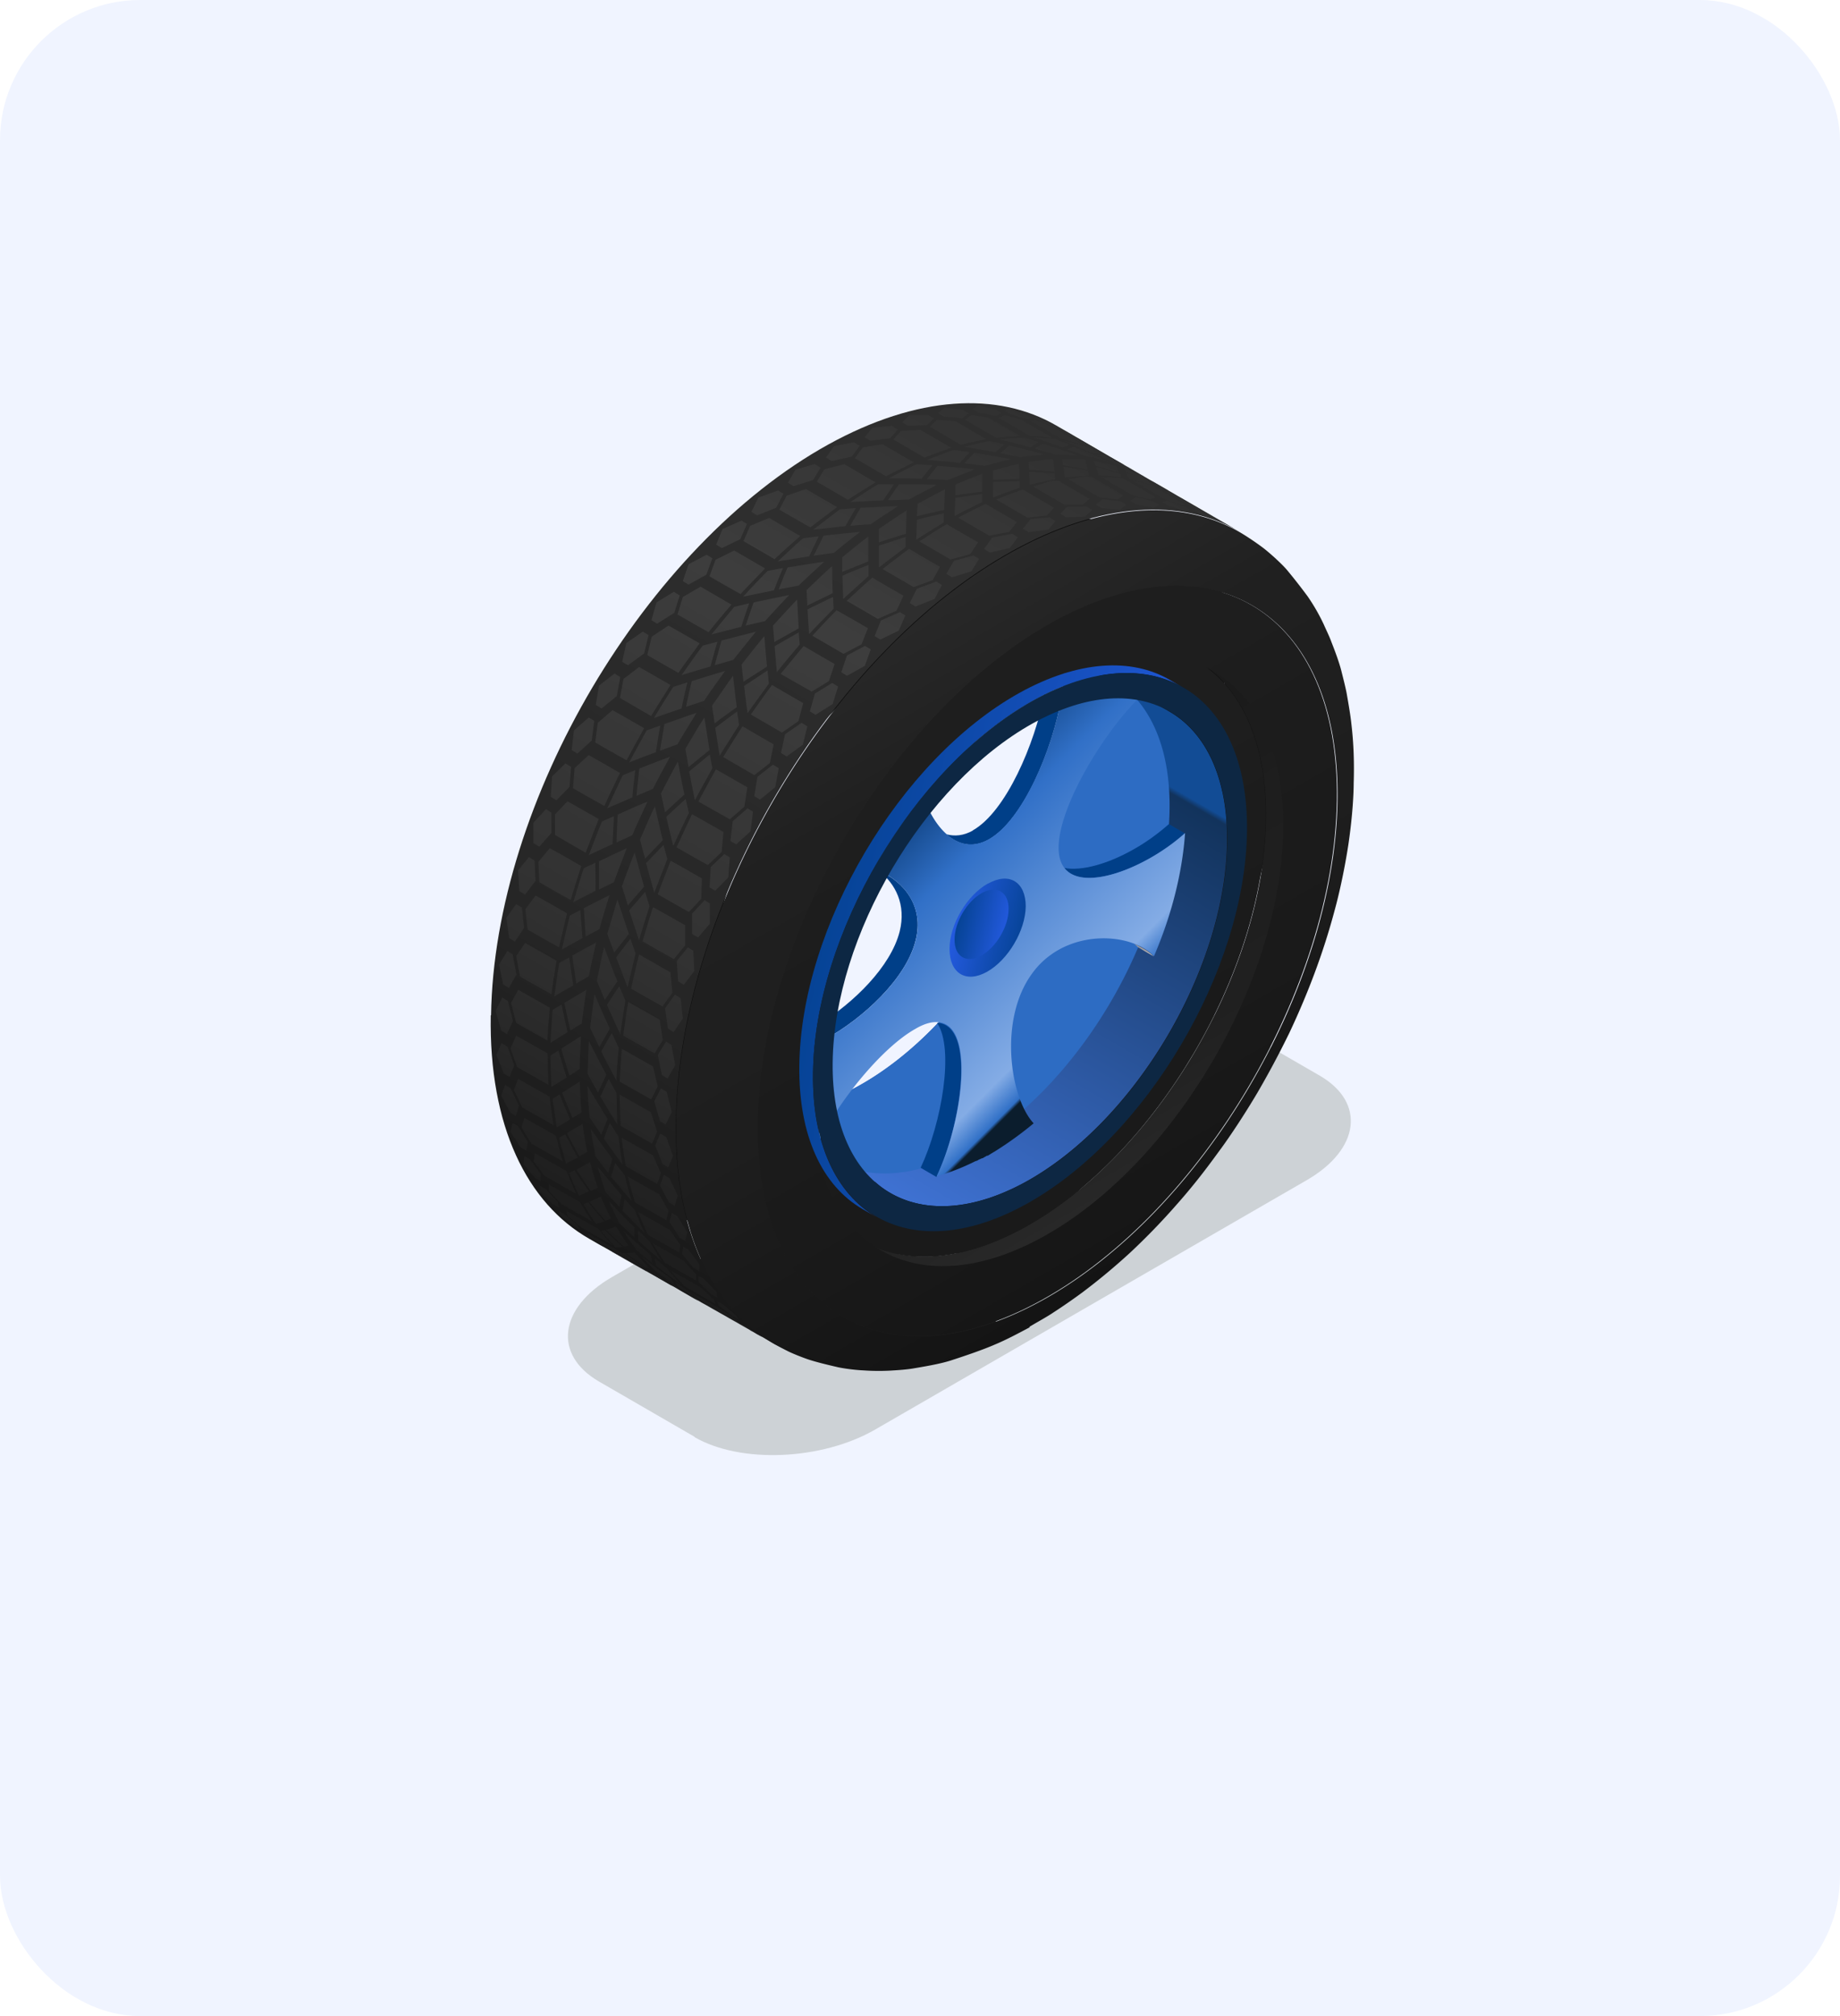 <svg xmlns="http://www.w3.org/2000/svg" width="105" height="115" fill="none"><rect width="105" height="115" fill="#F0F4FF" rx="8"></rect><path fill="#CDD2D6" d="m39.636 81.958-5.453-3.153c-2.627-1.522-2.301-4.203.742-5.96L59.549 58.64c3.044-1.757 7.682-1.957 10.31-.435l5.453 3.153c2.627 1.522 2.3 4.203-.743 5.96L49.945 81.542c-3.044 1.758-7.682 1.957-10.309.435z" style="mix-blend-mode:multiply"></path><path fill="url(#a)" d="M62.61 36.826c-.653-1.359-1.287-2.736-1.94-4.095.816 1.722 1.25 3.896 1.215 6.45-.145 9.64-6.958 21.162-15.201 25.728l3.786-.163c7.157-3.968 13.081-13.969 13.208-22.34.036-2.228-.344-4.112-1.05-5.598z"></path><path fill="url(#b)" d="M50.488 62.264c5.979-3.316 10.925-11.668 11.016-18.662.054-3.605-1.178-6.142-3.207-7.301l.779.453c2.03 1.159 3.261 3.696 3.207 7.301-.109 6.994-5.037 15.346-11.016 18.662-2.899 1.612-5.526 1.739-7.428.634l-.78-.453c1.921 1.105 4.53.978 7.43-.634"></path><path fill="#141414" d="m67.882 32.315-2.79-1.613c3.116 1.794 5.018 5.69 4.927 11.215-.163 10.744-7.754 23.59-16.94 28.681l2.79 1.612c9.204-5.09 16.796-17.936 16.94-28.68.091-5.526-1.811-9.44-4.927-11.215"></path><path fill="url(#c)" d="M35.94 60.633c.036.525.09 1.214.163 1.721.18 1.395.507 2.428.616 2.808.18.562.453 1.287.724 1.794.218.435.544.996.816 1.413.127.218.344.49.489.689.326.434.87.996 1.16 1.25.18.163.416.362.597.507.326.236.798.544 1.142.761 2.935 1.685 6.957 1.504 11.432-.978 9.204-5.091 16.796-17.937 16.94-28.681.091-5.526-1.811-9.44-4.928-11.215-.416-.218-.978-.49-1.413-.67-.29-.11-.67-.218-.96-.309-.471-.145-1.377-.308-2.084-.344-.434-.018-1.014 0-1.467 0-.29 0-.689.054-.96.09-.58.091-1.323.254-1.885.4-.344.09-.797.235-1.123.362-.344.127-.797.29-1.141.453-.526.235-1.232.58-1.74.851-1.395.761-2.681 1.74-2.7 1.74-.362.29-.85.652-1.213.96a26 26 0 0 0-1.305 1.141 55 55 0 0 0-2.264 2.356c-.363.38-.798.942-1.124 1.358-.634.761-1.703 2.301-2.01 2.79-.273.435-.653 1.015-.907 1.468-.253.453-.598 1.051-.851 1.504-.254.453-.544 1.069-.78 1.54 0 0-.67 1.359-1.322 3.152a40 40 0 0 0-.996 3.171 31 31 0 0 0-.67 3.316c-.2 1.431-.255 2.554-.255 3.243 0 .417 0 .96.019 1.377zm4.692-4.584c.109-6.994 5.037-15.346 11.016-18.662s10.744-.326 10.653 6.668c-.108 6.993-5.037 15.346-11.015 18.661-5.98 3.316-10.744.326-10.654-6.667"></path><path fill="url(#d)" d="M57.863 66.503c5.979-3.315 10.925-11.668 11.015-18.661.055-3.606-1.177-6.142-3.207-7.302l.798.453c2.029 1.16 3.261 3.696 3.207 7.302-.11 6.993-5.037 15.346-11.016 18.661-2.899 1.613-5.526 1.74-7.428.635l-.798-.453c1.92 1.105 4.53.978 7.429-.635"></path><path fill="url(#e)" d="M45.542 58.423c.036-.2.073-.399.127-.616a22 22 0 0 0-.417 3.877c-.127 8.715 5.816 12.429 13.263 8.298 7.464-4.131 13.606-14.53 13.733-23.245s-5.816-12.43-13.262-8.299a20.5 20.5 0 0 0-3.733 2.664l.471-.417c1.269-1.123 2.591-2.084 3.968-2.826 7.918-4.385 14.223-.435 14.078 8.805s-6.667 20.292-14.585 24.677-14.223.435-14.078-8.806c.018-1.34.181-2.717.453-4.112z"></path><path fill="url(#f)" d="M45.234 61.702c.127-8.714 6.287-19.132 13.734-23.245 7.464-4.131 13.389-.417 13.262 8.298S65.943 65.888 58.497 70c-7.465 4.131-13.39.417-13.263-8.298m13.299 6.903c6.794-3.75 12.393-13.244 12.501-21.18.11-7.935-5.29-11.323-12.084-7.555-6.795 3.769-12.393 13.244-12.52 21.18s5.29 11.324 12.085 7.555z"></path><path fill="url(#g)" d="M44.473 63.278c-.145 9.857 6.577 14.078 15.02 9.404 8.443-4.675 15.4-16.452 15.545-26.308s-6.576-14.077-15.02-9.403c-1.467.815-2.898 1.848-4.257 3.044.072.272.072.47 0 .616.072-.145.09-.362 0-.616-5.273 4.674-9.422 11.885-10.799 18.825.164-.055.308-.11.4-.182a1 1 0 0 1-.4.181c-.29 1.504-.47 2.99-.489 4.421zm.616-.724c.018-1.36.181-2.754.453-4.15.181-.778.417-1.811.634-2.572.127-.435.308-.997.471-1.431.145-.417.363-.979.526-1.396.398-1.032 1.322-2.97 2.065-4.24a46 46 0 0 1 1.667-2.626c.453-.67 1.124-1.522 1.63-2.156.563-.707.943-1.105 1.958-2.138.344-.344.815-.797 1.177-1.124 1.268-1.123 2.61-2.101 3.986-2.862 7.918-4.385 14.223-.435 14.078 8.805s-6.667 20.292-14.585 24.677-14.223.435-14.078-8.805z"></path><path fill="url(#h)" d="M28.022 57.916c.181-12.212 8.805-26.779 19.241-32.559 5.092-2.808 9.675-3.025 13.01-1.087 3.496 2.03 6.993 4.059 10.49 6.07-3.334-1.939-7.918-1.721-12.991 1.087-10.418 5.761-19.024 20.31-19.205 32.486-.055 3.116.453 5.761 1.413 7.899 2.047-.236 4.276-.978 6.613-2.265l10.508 5.98c-5.036 2.79-9.584 3.007-12.918 1.123L33.64 70.67c-3.57-2.029-5.744-6.45-5.635-12.754z"></path><path fill="url(#i)" d="M43.205 63.967c.163-10.672 7.7-23.445 16.832-28.5 9.131-5.055 16.415-.507 16.252 10.183-.163 10.671-7.7 23.444-16.832 28.5-9.132 5.054-16.415.506-16.252-10.183m16.325 6.577c7.428-4.113 13.57-14.495 13.697-23.191S67.429 34.96 60 39.073c-7.428 4.112-13.57 14.494-13.697 23.19s5.798 12.393 13.227 8.28"></path><path fill="url(#j)" d="M58.732 75.69c.417-.254.996-.562 1.395-.834.507-.326 1.16-.78 1.649-1.142a36 36 0 0 0 2.7-2.246 38 38 0 0 0 2.699-2.79c1.141-1.287 1.939-2.392 2.428-3.062.181-.236 1.105-1.522 2.138-3.262a52 52 0 0 0 1.83-3.424c1.558-3.297 2.282-5.834 2.627-7.139.145-.525.489-1.938.743-3.587.271-1.83.308-3.116.308-3.533.036-1.16 0-2.246-.127-3.334-.055-.543-.181-1.25-.272-1.775-.072-.38-.2-.87-.29-1.232-.127-.526-.38-1.196-.58-1.703-.108-.308-.308-.707-.434-.997a11 11 0 0 0-.925-1.612 33 33 0 0 0-1.177-1.504c-.2-.236-.49-.507-.707-.707-.2-.18-.47-.416-.688-.58-.363-.271-.87-.615-1.269-.851-3.333-1.939-7.917-1.721-12.99 1.087-10.418 5.762-19.024 20.31-19.205 32.486-.09 6.287 2.083 10.726 5.634 12.737.236.126.544.29.798.416.308.145.724.308 1.032.417.526.181 1.232.344 1.776.471.435.09 1.033.163 1.486.181.507.037 1.16.037 1.666 0 .327-.018.78-.054 1.106-.108.652-.11 1.522-.254 2.156-.453.779-.254 1.812-.598 2.554-.924.616-.254 1.395-.67 1.975-.979.435-.235.725-.779.725-1.54-9.132 5.055-16.415.508-16.252-10.182.163-10.672 7.7-23.445 16.832-28.5 9.131-5.055 16.415-.507 16.252 10.183-.163 10.671-7.7 23.444-16.832 28.5 0 .76-.29 1.304-.725 1.54z"></path><path fill="url(#k)" d="m69.911 29.869-.326-.2.09.055c.2.127.472.272.69.398zm-9.004-5.218.453.253c-.2-.126-.471-.271-.689-.398l-.09-.055zm6.504 3.768c-.326-.18-.76-.362-1.105-.507.598.344 1.178.689 1.775 1.033l.906.435.2.072c-.598-.344-1.178-.688-1.776-1.033m1.74 1.051-.906-.435h-.236l.326.181.924.4.218.035-.327-.199zm-2.5-1.504c-.273-.163-.635-.362-.907-.525l-.072-.036s.127.072.18.127l.816.453zm.56.326-.072-.036-.29-.163-.978-.543.236.235c.326.145.779.344 1.105.508m-5.67-3.279-.888-.47-.217-.037c.597.344 1.177.688 1.775 1.033.344.126.78.362 1.105.507-.598-.344-1.177-.689-1.775-1.033m-1.395-.76-.906-.436h-.236l.326.181.924.4.218.035-.326-.199zm5.073 2.88.072.036c-.272-.163-.634-.362-.906-.525l-.18-.09c.307.162.706.398.996.56zm-1.25-.688.217.09-.29-.163-.417-.235c-.326-.164-.76-.381-1.105-.508.471.236 1.105.58 1.595.816m1.884 1.286c-.344-.145-.834-.218-1.196-.308l1.776 1.033.942.344h.254a91 91 0 0 0-1.776-1.051zm1.703 1.16-.942-.345-.29.09.326.2.96.29.272-.054-.326-.2zm-2.301-1.704c-.308-.199-.78-.326-1.123-.47.036.054.09.144.126.199.381.145.888.38 1.269.543-.09-.109-.109-.109-.272-.272m.308.308c-.326-.253-.888-.38-1.286-.525l.18.362c.363.073.852.218 1.197.308l-.11-.145zm-5.562-3.17-.942-.38-.272.053c.598.345 1.178.689 1.775 1.033.363.073.852.218 1.196.308l-1.775-1.032zm-1.45-.653-.942-.344-.29.09.326.2.96.29.273-.054-.327-.2zm6.251 3.244c-.652-.363-.707-.38-1.83-.96h-.344c.308.144.725.343 1.05.489.345.126.798.326 1.124.47m-2.084-1.07-.779-.38c-.362-.109-.851-.217-1.214-.308.49.2 1.16.49 1.65.707h.343zm1.45 1.486c-.362-.127-.906-.072-1.305-.108.598.344 1.178.688 1.776 1.032l.996.236.308-.127zm1.649 1.268-.997-.235-.326.2.326.199 1.015.199.308-.163zm-2.156-2.029c-.363-.108-.852-.18-1.232-.271.036.09.072.199.09.271.399.109.942.272 1.34.399-.072-.163-.072-.163-.198-.417zm.235.453c-.398-.127-.942-.271-1.34-.398.036.145.09.344.126.489.399 0 .906.072 1.305.109l-.073-.2zm-5.598-3.08-.979-.272-.326.163c.218.127.508.29.725.417.308.181.743.417 1.05.616.4 0 .907.073 1.305.109-.217-.127-.507-.29-.724-.417-.308-.181-.743-.416-1.051-.616m-1.486-.58-.996-.235-.327.2.327.198 1.014.2.326-.163-.326-.2zm6.396 2.936c-.689-.308-.761-.345-1.903-.816-.127.036-.29.09-.398.145.326.127.76.29 1.087.399.38.054.851.181 1.232.272zm-2.156-.925-.816-.326c-.38-.054-.906-.072-1.304-.108.507.163 1.196.398 1.703.58.127-.055.29-.11.417-.146m1.286 1.849c-.399-.11-.96.072-1.377.108.598.345 1.178.689 1.776 1.033l1.032.127.345-.236c-.598-.344-1.178-.688-1.776-1.032M63.95 28.6l-1.032-.127-.38.308.325.199 1.051.09.363-.271zm-2.01-2.374c-.4-.036-.925-.036-1.323-.054.018.108.036.253.054.362.417.073.979.181 1.395.254-.054-.218-.054-.236-.145-.562zm.163.634c-.417-.09-.979-.163-1.414-.235.018.18.055.434.073.616.416-.055.96-.073 1.377-.109l-.055-.254zm-5.635-3.026-1.033-.163-.362.272c.598.344 1.177.689 1.775 1.033.417-.054.96-.073 1.377-.109-.217-.127-.507-.29-.724-.416-.308-.182-.743-.417-1.051-.617zm-1.522-.453-1.033-.126-.38.308.326.199 1.05.09.363-.271zm6.54 2.591a54 54 0 0 0-1.974-.67c-.145.072-.327.2-.471.29.344.09.779.217 1.123.326.398 0 .924.036 1.322.054m-2.228-.76-.834-.254c-.416 0-.978.072-1.376.108.525.127 1.232.308 1.757.453.145-.09.326-.217.471-.308zm1.141 2.21c-.434-.073-1.014.235-1.45.326.599.344 1.179.689 1.776 1.033h1.07l.38-.326c-.598-.345-1.178-.689-1.776-1.033m1.577 1.467h-1.07l-.398.417.326.2 1.087-.037.399-.38-.326-.2zm-1.885-2.7c-.416.019-.978.11-1.395.164 0 .127.018.308.037.453.434.018 1.014.072 1.449.109-.018-.272-.036-.29-.09-.707zm.091.816a39 39 0 0 0-1.45-.09c0 .217.019.525.037.742.435-.126 1.014-.235 1.45-.326zm-5.653-2.99-1.069-.054-.398.38c.598.345 1.177.69 1.775 1.034.435-.127 1.015-.236 1.45-.327-.598-.344-1.178-.688-1.776-1.032zm-1.558-.344h-1.069l-.417.417.326.2 1.087-.037.4-.38zm6.667 2.265c-.724-.2-.779-.217-2.029-.525-.163.127-.362.308-.525.435.344.072.797.163 1.141.235.417-.072.979-.109 1.395-.163zm-2.3-.58-.87-.199c-.435.073-1.015.236-1.468.326.544.09 1.269.218 1.812.308.145-.145.362-.308.525-.453zm1.032 2.573c-.47.145-1.069.38-1.522.562.598.344 1.178.688 1.776 1.033l1.105-.11.417-.452c-.598-.344-1.178-.689-1.776-1.033m1.54 1.576-1.105.11-.435.543.326.199 1.124-.145.416-.49-.326-.198zm-1.775-3.043c-.453.09-1.033.271-1.468.38v.526c.453-.019 1.05-.037 1.504-.055 0-.326 0-.362-.036-.87zm.036.978c-.453 0-1.051.036-1.504.054v.888c.453-.181 1.069-.398 1.522-.561v-.4zM52.5 24.524l-1.087.054-.435.49c.598.344 1.178.688 1.776 1.032.453-.18 1.069-.38 1.522-.561-.598-.345-1.178-.689-1.776-1.033zm-1.613-.236-1.105.11-.435.543.326.199 1.124-.145.435-.49-.326-.198zm6.795 1.903c-.761-.145-.797-.145-2.084-.363-.181.182-.398.417-.562.598.363.037.816.11 1.178.145.435-.127 1.033-.271 1.468-.38m-2.356-.399-.888-.127c-.47.145-1.068.399-1.521.562.561.054 1.286.109 1.848.181.163-.18.398-.417.561-.598zm.924 2.953c-.489.218-1.105.544-1.576.78.598.344 1.178.688 1.776 1.032l1.141-.217.435-.562c-.598-.344-1.178-.688-1.776-1.033m1.504 1.703-1.141.218-.453.652.326.2 1.141-.254.453-.616zm-1.685-3.424c-.47.163-1.069.417-1.54.616 0 .181 0 .435-.018.616.453-.072 1.087-.145 1.54-.217v-1.015zm-.018 1.16a39 39 0 0 0-1.54.217c0 .308-.036.725-.036 1.033.47-.254 1.105-.562 1.576-.797zm-5.689-2.845-1.123.181-.453.617c.598.344 1.177.688 1.775 1.032.471-.253 1.105-.543 1.577-.797-.598-.344-1.178-.689-1.776-1.033m-1.63-.108-1.142.217-.453.652.326.2 1.142-.254.453-.616zm6.884 1.54c-.76-.091-.815-.091-2.12-.2-.18.218-.416.526-.598.761.363 0 .834.037 1.196.055.453-.2 1.07-.417 1.54-.616zm-2.41-.236-.905-.054c-.49.217-1.106.561-1.577.797.562 0 1.305 0 1.867.036.18-.235.416-.543.615-.76zm.834 3.352c-.49.29-1.105.688-1.576.996.598.345 1.196.689 1.775 1.033l1.124-.308.453-.67c-.218-.127-.508-.29-.725-.417-.308-.181-.743-.417-1.051-.616zm1.522 1.794-1.123.308-.435.742.326.2 1.105-.344.435-.707-.326-.2zm-1.63-3.769c-.49.236-1.106.58-1.577.833 0 .218-.018.49-.036.707.47-.127 1.087-.254 1.558-.362.018-.453.018-.508.054-1.178m-.055 1.359c-.471.109-1.087.253-1.558.38 0 .345-.018.798-.037 1.142.454-.308 1.106-.689 1.577-.997v-.525zm-5.707-2.79-1.124.29-.434.706c.597.345 1.195.689 1.775 1.033.453-.308 1.105-.689 1.576-.997-.598-.344-1.177-.688-1.775-1.032zm-1.649-.018-1.123.326-.435.743.326.199 1.105-.344.435-.707-.326-.2zm6.957 1.195c-.779-.036-.87-.036-2.174-.036-.2.272-.435.634-.634.906.362 0 .852-.018 1.214-.036.471-.272 1.105-.58 1.576-.834zm-2.464-.036h-.906c-.489.29-1.105.707-1.576 1.015a64 64 0 0 1 1.866-.09c.181-.273.435-.635.616-.925m.87 3.678c-.471.344-1.07.815-1.522 1.16.598.344 1.196.688 1.776 1.032l1.087-.398.416-.761c-.597-.344-1.195-.689-1.775-1.033zm1.522 1.884-1.087.399-.399.815.326.2 1.087-.435.417-.797-.326-.2zm-1.685-4.058c-.471.29-1.087.725-1.558 1.033v.779c.453-.163 1.069-.344 1.54-.49q0-.489.036-1.322zm-.036 1.504-1.522.489v1.25c.453-.362 1.069-.815 1.522-1.16zm-5.69-2.736-1.105.38-.416.798c.217.126.507.29.724.416.308.181.743.417 1.051.598.453-.362 1.07-.815 1.522-1.16-.598-.344-1.196-.688-1.776-1.032m-1.612.09-1.105.4-.399.814.326.2 1.087-.435.417-.797-.326-.2zm6.885.888c-.78.018-.834.037-2.156.09-.181.309-.417.726-.598 1.034.362-.037.833-.073 1.178-.091.453-.326 1.087-.725 1.558-1.033zm-2.428.109-.906.072c-.47.345-1.069.816-1.522 1.16.544-.054 1.287-.145 1.83-.2.181-.307.417-.724.598-1.032m.942 3.968c-.453.38-1.014.924-1.467 1.323.598.344 1.195.688 1.775 1.032l1.07-.47.398-.852c-.598-.345-1.196-.689-1.776-1.033m1.558 1.975-1.069.47-.362.889.326.199 1.051-.507.38-.87-.326-.2zm-1.775-4.33c-.471.344-1.051.833-1.504 1.195v.834c.453-.181 1.05-.417 1.486-.598v-1.45zm0 1.63c-.453.181-1.051.417-1.486.616 0 .399.036.942.036 1.34.435-.416 1.015-.923 1.45-1.322zm-5.671-2.681-1.087.453-.38.87c.597.343 1.195.688 1.775 1.032.435-.417 1.015-.924 1.467-1.323-.597-.344-1.195-.688-1.775-1.032m-1.594.163-1.07.47-.362.889.326.199 1.051-.507.38-.87-.325-.2zm6.812.634c-.761.072-.852.072-2.12.217-.163.345-.38.798-.562 1.142.345-.055.816-.109 1.16-.163a31 31 0 0 1 1.504-1.196zm-2.392.253-.887.11c-.453.38-1.015.923-1.45 1.322.544-.09 1.25-.2 1.794-.29zm1.033 4.204a53 53 0 0 0-1.395 1.468c.598.344 1.196.688 1.776 1.032l1.032-.543.363-.924c-.218-.127-.508-.29-.725-.417-.308-.181-.743-.417-1.051-.598zm1.612 2.047-1.032.544-.326.96.326.2 1.014-.562.345-.942zm-1.884-4.547c-.453.398-1.014.942-1.45 1.359 0 .271.037.634.037.887.435-.217 1.015-.489 1.45-.706-.019-.562-.019-.58-.037-1.54m.055 1.757c-.435.2-1.015.49-1.45.707.018.434.055.996.09 1.413.4-.453.98-1.015 1.396-1.45zm-5.653-2.645-1.051.525-.344.942c.217.127.507.29.724.417.308.181.743.417 1.051.598.399-.453.979-1.015 1.395-1.468l-1.775-1.032zm-1.558.235-1.033.544-.326.96.326.2 1.014-.562.345-.942zm6.703.399c-.76.109-.833.127-2.083.326-.163.362-.363.87-.508 1.25.345-.072.798-.145 1.142-.217.416-.417 1.014-.942 1.45-1.36m-2.355.362-.87.163a53 53 0 0 0-1.395 1.468l1.758-.362c.145-.38.344-.87.507-1.25zm1.178 4.457c-.399.471-.906 1.105-1.305 1.577l.725.416c.308.181.743.417 1.05.598l.979-.598.326-.978c-.598-.344-1.196-.689-1.775-1.033zm1.63 2.102-.978.598-.29 1.015.326.199.978-.616.308-.997-.326-.199zm-1.993-4.765c-.416.435-.96 1.033-1.377 1.486.018.29.055.652.073.942.416-.236.978-.544 1.395-.78q-.036-.597-.09-1.648m.109 1.866c-.417.236-.978.562-1.395.797.036.453.09 1.051.127 1.486.38-.49.906-1.105 1.304-1.576l-.054-.707zm-5.635-2.59-.996.58-.308.995c.217.127.507.29.724.417.309.181.743.417 1.051.598.38-.489.906-1.105 1.305-1.576l-1.776-1.033zm-1.522.29-.978.597-.29 1.015.326.199.979-.616.308-.997-.326-.199zm6.595.18c-.742.145-.779.163-2.029.417-.145.399-.326.924-.453 1.323.326-.073.78-.181 1.105-.254.399-.453.96-1.05 1.377-1.486m-2.283.471-.851.2c-.399.47-.906 1.105-1.305 1.576.508-.127 1.196-.308 1.704-.435.126-.398.308-.942.452-1.34m1.305 4.657c-.38.489-.852 1.177-1.214 1.685.598.344 1.196.688 1.776 1.032l.942-.652.272-1.032c-.598-.345-1.196-.689-1.776-1.033m1.685 2.156-.942.652-.236 1.069.326.2.924-.671.254-1.05zM43.604 36.3a56 56 0 0 0-1.286 1.612c.036.29.072.689.108.979.399-.272.942-.598 1.341-.87-.054-.634-.072-.725-.145-1.721zm.181 1.956c-.398.254-.924.616-1.322.87.054.471.126 1.087.199 1.558.344-.507.851-1.177 1.214-1.685l-.073-.743zm-5.635-2.572-.96.634-.253 1.05c.217.127.507.29.724.417.308.182.743.417 1.051.598.344-.507.852-1.177 1.214-1.685-.217-.127-.507-.29-.725-.416-.308-.182-.742-.417-1.05-.598m-1.467.344-.942.652-.236 1.07.326.198.924-.67.254-1.05zm6.468 0-1.975.507c-.127.417-.272.979-.398 1.413.326-.09.742-.217 1.069-.308.38-.489.905-1.123 1.286-1.612zm-2.229.58-.815.217c-.38.49-.851 1.178-1.214 1.685.49-.145 1.142-.344 1.649-.49.109-.416.272-.996.399-1.412zm1.45 4.82c-.344.524-.78 1.231-1.105 1.756.598.345 1.195.689 1.775 1.033l.888-.688.218-1.07c-.598-.343-1.196-.688-1.776-1.032m1.74 2.191-.889.689-.18 1.105.325.2.87-.707.2-1.087zm-2.284-5.073c-.362.508-.833 1.196-1.195 1.703.036.308.108.707.145 1.015.38-.29.887-.652 1.268-.924-.09-.652-.09-.725-.218-1.794m.254 2.03c-.38.271-.888.652-1.268.942.072.489.181 1.123.253 1.594.327-.544.78-1.232 1.106-1.757l-.11-.761zm-5.598-2.537-.906.688-.2 1.088 1.776 1.032c.326-.543.779-1.232 1.105-1.775-.217-.127-.507-.29-.725-.417-.308-.181-.742-.417-1.05-.598zm-1.414.38-.887.689L34 40.214l.327.2.87-.707.199-1.087zm6.306-.145q-.69.2-1.903.58a43 43 0 0 0-.326 1.468c.308-.109.725-.236 1.033-.344.344-.526.833-1.196 1.196-1.703m-2.157.653-.797.253c-.344.526-.779 1.233-1.105 1.776.471-.163 1.105-.38 1.576-.544.09-.434.218-1.032.326-1.467zm1.631 4.964a91 91 0 0 0-.997 1.83l1.794 1.015.834-.725.163-1.105c-.218-.127-.508-.29-.725-.417-.308-.181-.743-.417-1.05-.598zm1.794 2.229-.834.724-.127 1.124.327.199.815-.743.145-1.123-.326-.2zm-2.446-5.2c-.345.525-.761 1.25-1.087 1.794.054.307.127.742.18 1.05.363-.308.834-.688 1.197-.978-.109-.67-.127-.815-.29-1.848zm.326 2.102c-.363.29-.834.688-1.196.978.09.489.217 1.141.326 1.649.29-.562.707-1.287.997-1.83l-.145-.78zm-5.562-2.519-.852.725-.145 1.123c.598.344 1.196.689 1.794 1.015.29-.562.706-1.287.996-1.83-.217-.127-.507-.29-.724-.417-.308-.181-.743-.417-1.051-.598zm-1.377.435-.834.725-.127 1.123.327.2.815-.744.145-1.123-.326-.2zm6.16-.272c-.67.218-.725.254-1.83.634-.073.453-.181 1.07-.254 1.522.29-.108.689-.254.997-.362.308-.544.76-1.25 1.087-1.794m-2.084.725-.76.272a91 91 0 0 0-.997 1.83c.453-.182 1.05-.417 1.522-.58.072-.453.163-1.07.253-1.522zm1.83 5.055c-.272.561-.616 1.322-.888 1.884.598.344 1.196.689 1.794 1.015l.78-.743.108-1.142a89 89 0 0 0-1.794-1.014m1.848 2.264-.779.743-.072 1.16.326.2.743-.762.09-1.141-.326-.2zm-2.645-5.29c-.308.544-.689 1.287-.978 1.848l.235 1.07c.326-.309.78-.726 1.105-1.015-.145-.689-.163-.78-.38-1.903zm.435 2.156c-.344.308-.78.707-1.105 1.015.108.507.271 1.177.398 1.667.254-.58.616-1.323.888-1.885zm-5.544-2.5-.797.743-.091 1.141c.598.344 1.196.689 1.794 1.015.253-.58.616-1.323.887-1.885-.217-.126-.507-.29-.724-.416-.308-.181-.743-.417-1.051-.598zm-1.305.453-.779.76-.072 1.16.326.2.743-.761.09-1.142-.326-.2zm5.961-.363c-.634.236-.688.254-1.757.67-.055.472-.127 1.088-.163 1.559.29-.127.67-.272.942-.399.271-.561.688-1.286.978-1.848zm-1.975.761-.725.29c-.271.562-.616 1.323-.887 1.884.434-.18 1.014-.434 1.431-.615.036-.471.109-1.088.163-1.559zm2.011 5.164a83 83 0 0 0-.743 1.92c.218.127.508.29.725.417.308.181.743.417 1.051.598l.707-.76.036-1.16c-.598-.345-1.196-.689-1.794-1.015zm1.92 2.265-.706.76v1.16l.344.2.67-.78v-1.16l-.307-.198zm-2.826-5.363c-.271.562-.598 1.322-.851 1.902.09.326.2.761.29 1.087.308-.326.706-.742 1.014-1.05-.18-.707-.18-.761-.453-1.94m.508 2.192c-.308.308-.707.743-1.015 1.051.145.507.326 1.178.471 1.685.218-.58.526-1.34.743-1.92l-.217-.816zm-5.49-2.482-.725.76v1.16c.58.345 1.178.689 1.758 1.015.217-.58.525-1.34.742-1.92l-1.793-1.015zm-1.25.471-.707.761v1.16l.344.199.689-.78v-1.159l-.308-.2zm5.78-.435c-.617.254-.653.272-1.667.725-.037.47-.055 1.105-.073 1.594.272-.127.634-.29.906-.416.236-.58.598-1.323.852-1.903zm-1.885.816-.688.308a83 83 0 0 0-.743 1.92c.398-.2.96-.453 1.359-.634 0-.471.054-1.105.072-1.594m2.229 5.2c-.2.58-.417 1.358-.598 1.938.598.344 1.196.688 1.794 1.015l.634-.78V52.77c-.616-.344-1.214-.689-1.812-1.015zm1.993 2.282-.635.78.073 1.159.326.2.598-.78-.054-1.16-.327-.199zm-3.044-5.399c-.236.58-.508 1.34-.725 1.92.109.327.236.762.344 1.088.272-.326.653-.743.924-1.07-.199-.706-.217-.76-.543-1.956zm.616 2.229c-.272.308-.652.742-.924 1.069.163.507.398 1.195.561 1.703.163-.58.417-1.36.598-1.939l-.253-.833zm-5.454-2.483-.652.78.054 1.159c.598.344 1.196.689 1.794 1.015.163-.58.417-1.36.598-1.939-.598-.344-1.196-.688-1.794-1.015m-1.177.49-.634.779.072 1.177.326.2.598-.78-.054-1.159-.326-.2zm5.562-.49-1.576.743v1.613c.253-.127.598-.29.851-.417.2-.58.508-1.34.725-1.92zm-1.794.834-.652.308c-.2.58-.417 1.359-.598 1.938.38-.199.888-.453 1.268-.652 0-.489 0-1.123-.018-1.612zm2.5 5.236c-.145.58-.326 1.359-.453 1.939.598.344 1.196.688 1.794 1.014l.562-.779-.109-1.16c-.217-.126-.507-.29-.725-.416-.308-.181-.742-.417-1.05-.598zm2.048 2.283-.562.779.163 1.16.326.199.526-.78-.127-1.159zm-3.28-5.417c-.18.58-.398 1.358-.58 1.938.11.326.272.761.4 1.087.235-.326.579-.743.833-1.069zm.743 2.228c-.253.326-.58.743-.815 1.069.2.507.453 1.196.652 1.703.127-.58.326-1.359.453-1.938zm-5.417-2.464-.58.78.127 1.159c.598.344 1.196.688 1.794 1.014.127-.58.326-1.359.453-1.938-.598-.345-1.196-.689-1.794-1.015m-1.105.49-.562.778.163 1.16.326.2.526-.78-.127-1.16zm5.327-.508c-.544.272-.635.308-1.468.743.036.489.072 1.123.109 1.612.235-.127.543-.29.779-.416.163-.58.398-1.36.58-1.94m-1.667.851-.598.308c-.145.58-.326 1.36-.453 1.939.344-.2.833-.453 1.177-.652-.036-.49-.09-1.123-.126-1.613zm2.736 5.236c-.11.58-.2 1.341-.29 1.921.597.344 1.195.67 1.793 1.015l.471-.761-.18-1.16c-.599-.344-1.197-.67-1.794-1.014m2.155 2.265-.47.761.235 1.142.326.199.435-.761-.218-1.16-.326-.199zm-3.533-5.399c-.145.58-.29 1.359-.416 1.939.145.326.326.76.453 1.087.217-.326.507-.743.724-1.07-.29-.706-.308-.76-.76-1.956m.87 2.229c-.217.308-.489.742-.706 1.069.217.507.525 1.177.76 1.685.073-.58.2-1.341.29-1.92l-.344-.816zm-5.38-2.464-.508.76.217 1.16c.598.344 1.196.67 1.794 1.015.072-.58.2-1.341.29-1.92-.598-.345-1.196-.671-1.794-1.015m-1.015.47-.472.762.236 1.141.326.2.435-.762-.218-1.16-.326-.199zm5.073-.489c-.508.272-.58.308-1.36.743.055.49.164 1.124.218 1.595.218-.127.507-.29.725-.417.108-.58.29-1.359.416-1.939zm-1.54.852-.562.308c-.109.58-.2 1.34-.29 1.92.326-.199.76-.452 1.087-.634-.072-.47-.163-1.123-.236-1.594m3.007 5.2c-.054.562-.09 1.323-.127 1.884.598.344 1.196.67 1.794 1.015l.38-.743-.271-1.141-1.794-1.015zm2.229 2.265-.38.742.325 1.124.326.2.345-.726-.29-1.141zm-3.787-5.363c-.09.58-.181 1.34-.254 1.92.163.326.363.761.526 1.087.18-.308.416-.724.598-1.05-.327-.707-.345-.743-.87-1.957m.978 2.21c-.18.308-.416.725-.598 1.05.254.508.598 1.16.87 1.668 0-.562.09-1.323.127-1.885l-.38-.815zm-5.326-2.482-.417.76.29 1.142c.598.345 1.196.67 1.793 1.015 0-.562.091-1.323.127-1.884l-1.793-1.015zm-.924.471-.38.743.325 1.123.326.2.345-.743-.29-1.142-.326-.2zm4.8-.453c-.452.272-.506.29-1.25.743.091.471.236 1.105.345 1.576.2-.127.453-.29.652-.398.055-.58.181-1.341.254-1.921m-1.412.834-.508.308c-.054.561-.09 1.322-.127 1.884.29-.181.689-.435.979-.616a49 49 0 0 1-.344-1.576m3.315 5.127c0 .543.037 1.25.055 1.794l1.793 1.014.29-.688-.362-1.105c-.598-.345-1.196-.67-1.794-1.015zm2.32 2.228-.29.689.416 1.05.326.2.272-.652-.38-1.07-.327-.198zm-4.077-5.272c-.036.562-.055 1.323-.073 1.884.181.308.417.743.598 1.051.145-.308.326-.706.471-1.014-.362-.689-.38-.707-.996-1.921m1.123 2.174c-.145.29-.326.707-.47.997.289.47.67 1.123.977 1.594-.036-.543-.036-1.25-.054-1.794l-.435-.797zm-5.272-2.482-.326.725.38 1.069 1.794 1.014c-.036-.543-.036-1.25-.055-1.793-.597-.345-1.195-.67-1.793-1.015m-.834.417-.29.688.417 1.051.326.2.272-.653-.38-1.069-.326-.2zm4.53-.38c-.417.253-.49.307-1.123.706.126.471.326 1.087.47 1.54.182-.109.417-.272.58-.38 0-.562.055-1.323.073-1.885zm-1.287.815-.453.29c0 .543.037 1.25.055 1.793.253-.163.598-.38.87-.543-.145-.453-.327-1.07-.472-1.54m3.606 4.964c.054.49.163 1.141.236 1.63.597.345 1.195.67 1.793 1.015l.218-.598-.453-1.032c-.598-.345-1.196-.67-1.794-1.015m2.41 2.138-.218.598.508.96.326.2.18-.58-.47-.997-.326-.2zm-4.349-5.055c0 .525.073 1.232.11 1.757.198.29.47.689.67.997l.362-.906c-.417-.652-.453-.707-1.123-1.848zm1.269 2.084c-.11.271-.236.615-.345.887.327.453.743 1.051 1.07 1.504-.091-.49-.164-1.141-.236-1.63zm-5.236-2.519-.236.634.471.997c.598.344 1.196.67 1.794 1.014-.09-.489-.163-1.141-.236-1.63-.598-.345-1.196-.67-1.794-1.015m-.743.344-.218.616.508.96.326.2.18-.58-.47-.996zm4.257-.18q-.38.234-.996.633c.163.435.417 1.015.58 1.432.163-.091.362-.218.525-.308-.054-.526-.072-1.232-.109-1.758m-1.141.724-.399.254c.055.489.163 1.14.236 1.63.235-.127.525-.308.76-.453-.18-.416-.416-.996-.597-1.431m3.895 4.693c.109.452.272 1.032.399 1.467.598.344 1.196.67 1.794 1.015l.126-.526-.525-.942c-.598-.344-1.196-.67-1.794-1.014m2.5 2.065-.126.525.58.888.326.181.108-.489-.561-.906zm-4.62-4.801c.055.489.2 1.123.272 1.594.218.272.508.652.725.924.073-.236.163-.562.236-.797-.453-.616-.49-.652-1.25-1.74zm1.396 1.956c-.073.236-.163.544-.236.78.344.416.815.978 1.178 1.394-.145-.434-.29-1.032-.399-1.467zm-5.182-2.572-.163.561.561.906c.598.344 1.196.67 1.794 1.015-.145-.435-.272-1.033-.398-1.468-.598-.344-1.196-.67-1.794-1.014m-.67.271-.127.526.58.888.326.18.09-.488-.561-.906-.327-.2zm3.985.073c-.326.2-.344.2-.887.525.199.399.489.924.706 1.323.145-.073.326-.181.453-.254-.108-.47-.2-1.123-.272-1.594m-.996.598-.344.199c.108.453.29 1.033.398 1.468.2-.11.471-.236.67-.345-.217-.398-.507-.924-.706-1.322zm4.167 4.42c.145.4.38.906.562 1.305l1.794 1.015.054-.435-.598-.852c-.218-.127-.507-.29-.725-.416-.308-.182-.743-.417-1.05-.598zm2.573 1.975-.055.435.653.797.326.182v-.399l-.616-.833-.326-.182zm-4.874-4.547c.109.435.308.996.435 1.431.236.254.562.598.797.852.036-.2.09-.471.127-.67-.507-.58-.525-.617-1.359-1.613m1.54 1.83c-.036.199-.09.47-.127.67.38.399.888.906 1.269 1.286-.182-.38-.399-.905-.562-1.304l-.598-.652zm-5.127-2.61-.073.472.634.833 1.794 1.015c-.181-.38-.38-.906-.562-1.305-.598-.344-1.195-.67-1.793-1.014m-.598.182-.055.435.653.797.326.181v-.417l-.616-.833-.326-.181zm3.732.344c-.29.163-.308.163-.76.417.235.362.56.851.815 1.214.126-.055.271-.127.398-.181-.145-.417-.308-.997-.435-1.432zm-.87.453-.307.145c.144.399.38.906.561 1.305.163-.073.399-.163.562-.254-.254-.362-.58-.834-.816-1.196m4.44 4.15c.199.343.489.778.706 1.122.598.345 1.196.67 1.794 1.015V72.7l-.707-.78zm2.627 1.883v.345l.742.706.327.181-.037-.326-.706-.742-.327-.182zm-5.11-4.276c.163.381.417.888.598 1.269.254.235.598.561.852.797 0-.163 0-.38.018-.562-.544-.525-.598-.58-1.468-1.504m1.667 1.704v.543c.399.363.942.834 1.359 1.178-.236-.326-.49-.78-.707-1.123l-.634-.617zm-5.091-2.664v.38l.707.744c.217.126.507.29.724.416.308.181.743.417 1.051.598-.235-.326-.49-.779-.706-1.123-.598-.344-1.196-.67-1.794-1.015zm-.507.09v.345l.742.707.327.18-.055-.325-.706-.743-.326-.181zm3.478.617c-.253.109-.271.127-.67.29.272.326.634.76.924 1.087.109-.036.236-.09.326-.127-.2-.362-.417-.888-.598-1.268zm-.742.326-.254.109c.2.344.489.779.706 1.123.145-.036.345-.09.49-.145-.29-.326-.653-.76-.924-1.087zm4.674 3.841c.235.29.58.652.833.942.218.127.508.29.725.417.308.181.743.417 1.05.598l-.09-.254-.742-.688c-.598-.345-1.196-.67-1.794-1.015zm2.7 1.794.09.253.797.616.326.182-.108-.218-.78-.652zm-5.327-3.986c.2.344.507.76.725 1.087l.905.725c-.036-.127-.054-.308-.072-.435-.58-.49-.616-.526-1.558-1.377m1.775 1.558c0 .127.055.29.073.417.435.326.996.76 1.431 1.069-.272-.272-.58-.653-.833-.943l-.67-.561zm-5.055-2.718.073.29.779.652c.598.344 1.196.67 1.794 1.015-.272-.272-.58-.652-.834-.942-.598-.344-1.196-.67-1.793-1.015zm-.434 0 .09.254.797.616.327.181-.11-.217-.778-.653zm3.26.906c-.217.073-.217.073-.56.163.29.29.706.67 1.014.96.09 0 .2-.036.272-.054-.236-.308-.508-.76-.725-1.087zm-.633.181-.218.055c.236.29.58.652.834.942.127 0 .29 0 .398-.036-.308-.272-.706-.67-1.014-.96m4.892 3.533c.271.236.67.526.96.743.598.344 1.196.67 1.794 1.015l-.145-.163-.816-.58c-.598-.344-1.196-.67-1.793-1.015m2.772 1.703.145.163.851.526.326.181-.163-.127-.833-.543-.326-.181zm-5.526-3.696c.235.29.598.634.87.906.29.2.67.453.96.652-.055-.09-.11-.217-.163-.307-.617-.435-.653-.472-1.65-1.25zm1.884 1.413c.036.091.109.2.163.29l1.504.96c-.308-.199-.67-.525-.96-.742zm-5.019-2.772.127.2.833.561c.598.345 1.196.67 1.794 1.015-.308-.2-.67-.525-.96-.76-.598-.345-1.196-.671-1.794-1.016m-.38-.09.145.163.851.525.326.182-.18-.127-.834-.562-.326-.181zm3.062 1.196c-.181.018-.181.018-.471.036.326.254.779.58 1.105.833.072 0 .163 0 .235.018-.271-.253-.598-.634-.87-.906zm-.526.036h-.18c.27.235.67.525.96.743.09.036.235.054.325.09-.344-.235-.779-.58-1.105-.833m7.248 4.457-.381-.218c-.308-.18-.743-.416-1.05-.597-.218-.127-.508-.29-.726-.417l.218.127c.308.18.743.416 1.05.598.273.145.617.344.87.507zm-3.099-1.757-.199-.146c-1.069-.67-1.123-.706-1.74-1.105.29.218.671.508.997.707l.743.435.217.127zm.997.561-.218-.127-.742-.453.18.127c.236.127.544.308.78.453m-3.932-2.246-.217-.127c-.598-.345-1.196-.67-1.794-1.015l.073.054 1.938 1.106zm1.377.797.145.072c-.29-.217-.707-.47-.996-.706-.236-.055-.254-.055-.38-.091l1.014.598zm-.417-.236-.851-.507-.145-.073.217.127c.236.127.544.308.78.453"></path><path fill="url(#l)" d="M47.916 66.576c-.163-.526-.308-1.051-.471-1.595-.2-.688-.417-1.395-.58-2.083a12 12 0 0 0 2.138-.96c6.287-3.497 11.45-12.248 11.541-19.532 0-1.032-.09-1.993-.271-2.844.797-.073 1.576-.29 2.355-.49.435-.108.851-.217 1.286-.307l.526.308c.38.217.743.507 1.087.815l1.214.707c2.065 1.195 3.333 3.786 3.279 7.446-.09 7.211-5.2 15.853-11.414 19.332-3.062 1.703-5.816 1.83-7.81.67a5 5 0 0 1-.85-.616 5.4 5.4 0 0 1-1.613-.616c-.127-.072-.272-.163-.399-.235z"></path><path fill="#2D6CC3" d="M47.155 62.79a14 14 0 0 0 1.848-.852C55.29 58.44 60.454 49.69 60.545 42.406c0-1.014-.073-1.938-.254-2.79.67-.072 1.34-.326 1.939-.507.434-.127.851-.236 1.304-.344 2.03 1.214 3.261 3.786 3.207 7.41-.09 7.21-5.2 15.853-11.414 19.332-3.062 1.703-5.816 1.83-7.81.67-.09-.054-.18-.108-.271-.18-.073-1.07-.127-2.12-.09-3.19z"></path><path fill="#003F88" d="M60.725 49.509c1.014.199 2.536-.254 3.913-1.033.761-.417 1.468-.942 2.066-1.468l.906.526c-.58.543-1.305 1.05-2.066 1.467-1.902 1.051-4.022 1.54-4.82.508M55.507 47.37c1.903-1.068 3.551-4.945 4.095-7.79.308.127.616.218.96.272-.49 2.863-2.174 6.957-4.149 8.044-.906.508-1.74.29-2.41-.308.471.127.979.09 1.522-.217zM53.442 67.138l-.906-.526c1.196-2.536 1.939-6.776.942-8.262.09 0 .181 0 .272.037 1.866.543 1.087 5.797-.308 8.733z"></path><path fill="url(#m)" d="M64.928 54.02s-.127-.127-.2-.181c.436.181.816.417 1.106.706 0 .019-.906-.525-.906-.525"></path><path fill="#003F88" d="M46.72 58.44c1.992-1.231 4.112-3.297 4.62-5.308.38-1.522-.236-2.736-1.214-3.478 1.467.634 2.627 2.047 2.12 4.004-.544 2.174-2.99 4.42-5.11 5.598-.163.09-.326.181-.489.254.036-.363.054-.707.073-1.07"></path><path fill="url(#n)" d="M46.846 59.42c.09-.055.2-.11.29-.164 2.12-1.177 4.566-3.424 5.11-5.598.525-2.048-.78-3.515-2.338-4.095.308-.707.688-1.377 1.123-2.011.49-.725 1.124-1.304 1.74-1.902.688 1.793 2.047 3.116 3.641 2.228 2.32-1.286 4.258-6.776 4.294-9.458 1.74-.163 3.243.29 4.421 1.269-2.21 2.065-5.308 7.21-4.62 9.367.507 1.594 2.917 1.123 5.055-.073a11.7 11.7 0 0 0 2.065-1.467c-.163 2.3-.779 4.71-1.775 7.03-1.033-1.087-3.479-1.45-5.418-.381-.58.326-1.123.78-1.558 1.395-1.902 2.627-1.232 7.084.11 8.516a20 20 0 0 1-2.23 1.612s-.036.018-.054.036c-.036 0-.054.037-.09.055-.037 0-.055.036-.091.054 0 0-.018 0-.036.018-.036.018-.073.055-.127.073h-.036c-.037.018-.09.054-.127.072-.036.018-.09.055-.127.073h-.036l-.109.054s-.036 0-.036.018a.14.14 0 0 0-.073.036 1 1 0 0 1-.126.055h-.019c-.76.38-1.503.67-2.21.851 1.395-2.935 2.174-8.207.308-8.733-.435-.127-.96 0-1.54.344-1.902 1.07-4.348 4.095-5.453 6.36-.163-1.884-.055-3.787.09-5.689z"></path><path fill="url(#o)" d="M56.377 50.396c-1.196.67-2.192 2.337-2.192 3.733s.942 1.974 2.138 1.304 2.192-2.337 2.21-3.732c0-1.395-.942-1.975-2.138-1.305z"></path><path fill="url(#p)" d="M56.032 50.94c.852-.47 1.54-.054 1.522.924 0 .979-.706 2.174-1.558 2.645-.851.471-1.54.055-1.522-.924 0-.978.707-2.174 1.558-2.645"></path><path fill="url(#q)" d="M58.17 39.526c3.37-1.867 6.395-2.012 8.588-.743l.779.453c-2.192-1.287-5.236-1.142-8.588.742-6.83 3.805-12.465 13.317-12.556 21.253-.054 4.022 1.34 6.867 3.606 8.19l-.78-.454c-2.282-1.322-3.66-4.167-3.605-8.189.09-7.917 5.725-17.448 12.556-21.252"></path><path fill="#0D2743" d="M58.95 39.96c6.83-3.804 12.301-.47 12.21 7.447s-5.724 17.448-12.555 21.252c-6.83 3.805-12.302.471-12.211-7.446.09-7.918 5.725-17.448 12.555-21.253M47.516 60.597c-.09 7.21 4.874 10.236 11.106 6.776 6.215-3.46 11.324-12.121 11.415-19.332s-4.874-10.237-11.107-6.776c-6.214 3.46-11.323 12.12-11.414 19.332"></path><defs><linearGradient id="a" x1="59.765" x2="48.441" y1="59.401" y2="39.797" gradientUnits="userSpaceOnUse"><stop stop-color="#2A2A2A"></stop><stop offset=".02" stop-color="#282828"></stop><stop offset=".23" stop-color="#202020"></stop><stop offset=".58" stop-color="#1E1E1E"></stop><stop offset=".64" stop-color="#1C1C1C"></stop><stop offset="1" stop-color="#1A1A1A"></stop></linearGradient><linearGradient id="b" x1="47.227" x2="62.555" y1="65.308" y2="38.765" gradientUnits="userSpaceOnUse"><stop offset=".23" stop-color="#383838"></stop><stop offset=".73" stop-color="#292929"></stop><stop offset="1" stop-color="#262626"></stop></linearGradient><linearGradient id="c" x1="61.613" x2="44.509" y1="65.669" y2="36.047" gradientUnits="userSpaceOnUse"><stop stop-color="#121212"></stop><stop offset=".43" stop-color="#0D0D0D"></stop></linearGradient><linearGradient id="d" x1="54.62" x2="69.947" y1="69.547" y2="43.004" gradientUnits="userSpaceOnUse"><stop offset=".23" stop-color="#383838"></stop><stop offset=".73" stop-color="#292929"></stop><stop offset="1" stop-color="#262626"></stop></linearGradient><linearGradient id="e" x1="66.613" x2="52.228" y1="67.065" y2="42.171" gradientUnits="userSpaceOnUse"><stop stop-color="#2A2A2A"></stop><stop offset=".02" stop-color="#282828"></stop><stop offset=".23" stop-color="#202020"></stop><stop offset=".58" stop-color="#1E1E1E"></stop><stop offset=".64" stop-color="#1C1C1C"></stop><stop offset="1" stop-color="#1A1A1A"></stop></linearGradient><linearGradient id="f" x1="65.508" x2="51.956" y1="65.96" y2="42.497" gradientUnits="userSpaceOnUse"><stop offset=".18" stop-color="#1A1A1A"></stop><stop offset=".65" stop-color="#1D1D1D"></stop><stop offset=".66" stop-color="#1E1E1E"></stop></linearGradient><linearGradient id="g" x1="67.429" x2="52.083" y1="68.098" y2="41.537" gradientUnits="userSpaceOnUse"><stop offset=".34" stop-color="#1F1F1F"></stop><stop offset=".4" stop-color="#1D1D1D"></stop><stop offset=".82" stop-color="#1A1A1A"></stop></linearGradient><linearGradient id="h" x1="36.737" x2="63.497" y1="72.464" y2="26.137" gradientUnits="userSpaceOnUse"><stop stop-color="#181818"></stop><stop offset=".27" stop-color="#262626"></stop><stop offset=".77" stop-color="#2E2E2E"></stop></linearGradient><linearGradient id="i" x1="68.063" x2="51.449" y1="69.203" y2="40.431" gradientUnits="userSpaceOnUse"><stop stop-color="#161616"></stop><stop offset=".3" stop-color="#1A1A1A"></stop><stop offset=".79" stop-color="#1D1D1D"></stop><stop offset=".8" stop-color="#1E1E1E"></stop></linearGradient><linearGradient id="j" x1="67.501" x2="48.097" y1="70.634" y2="37.007" gradientUnits="userSpaceOnUse"><stop stop-color="#141414"></stop><stop offset=".44" stop-color="#1E1E1E"></stop><stop offset=".78" stop-color="#202020"></stop><stop offset=".98" stop-color="#282828"></stop><stop offset="1" stop-color="#2A2A2A"></stop></linearGradient><linearGradient id="k" x1="32.008" x2="58.751" y1="69.728" y2="23.401" gradientUnits="userSpaceOnUse"><stop stop-color="#1C1C1C"></stop><stop offset=".18" stop-color="#2B2B2B"></stop><stop offset=".33" stop-color="#333"></stop><stop offset=".69" stop-color="#3D3D3D"></stop><stop offset=".92" stop-color="#343434"></stop><stop offset="1" stop-color="#303030"></stop></linearGradient><linearGradient id="l" x1="52.101" x2="68.136" y1="68.986" y2="41.193" gradientUnits="userSpaceOnUse"><stop stop-color="#3F72D3"></stop><stop offset=".87" stop-color="#12335C"></stop><stop offset=".88" stop-color="#124C95"></stop></linearGradient><linearGradient id="m" x1="65.254" x2="65.308" y1="54.237" y2="54.129" gradientUnits="userSpaceOnUse"><stop stop-color="#B3B3B5"></stop><stop offset=".19" stop-color="#BEBEBE"></stop><stop offset=".21" stop-color="#B8B8B9"></stop><stop offset=".28" stop-color="#AAAAAE"></stop><stop offset=".37" stop-color="#A2A2A7"></stop><stop offset=".53" stop-color="#A0A0A6"></stop><stop offset=".87" stop-color="#91929A"></stop><stop offset=".88" stop-color="#84858F"></stop></linearGradient><linearGradient id="n" x1="63.279" x2="49.473" y1="59.745" y2="45.94" gradientUnits="userSpaceOnUse"><stop offset=".07" stop-color="#0B1D2D"></stop><stop offset=".08" stop-color="#3070C7"></stop><stop offset=".16" stop-color="#84ACE5"></stop><stop offset=".69" stop-color="#3170C7"></stop><stop offset=".88" stop-color="#134789"></stop><stop offset=".96" stop-color="#4275DD"></stop></linearGradient><linearGradient id="o" x1="54.334" x2="59.648" y1="50.118" y2="51.411" gradientUnits="userSpaceOnUse"><stop stop-color="#295EEC"></stop><stop offset="1" stop-color="#003F88"></stop></linearGradient><linearGradient id="p" x1="54.58" x2="58.344" y1="50.746" y2="51.663" gradientUnits="userSpaceOnUse"><stop stop-color="#003F88"></stop><stop offset="1" stop-color="#295EEC"></stop></linearGradient><linearGradient id="q" x1="46.364" x2="73.456" y1="37.955" y2="43.864" gradientUnits="userSpaceOnUse"><stop stop-color="#003F88"></stop><stop offset="1" stop-color="#295EEC"></stop></linearGradient></defs></svg>